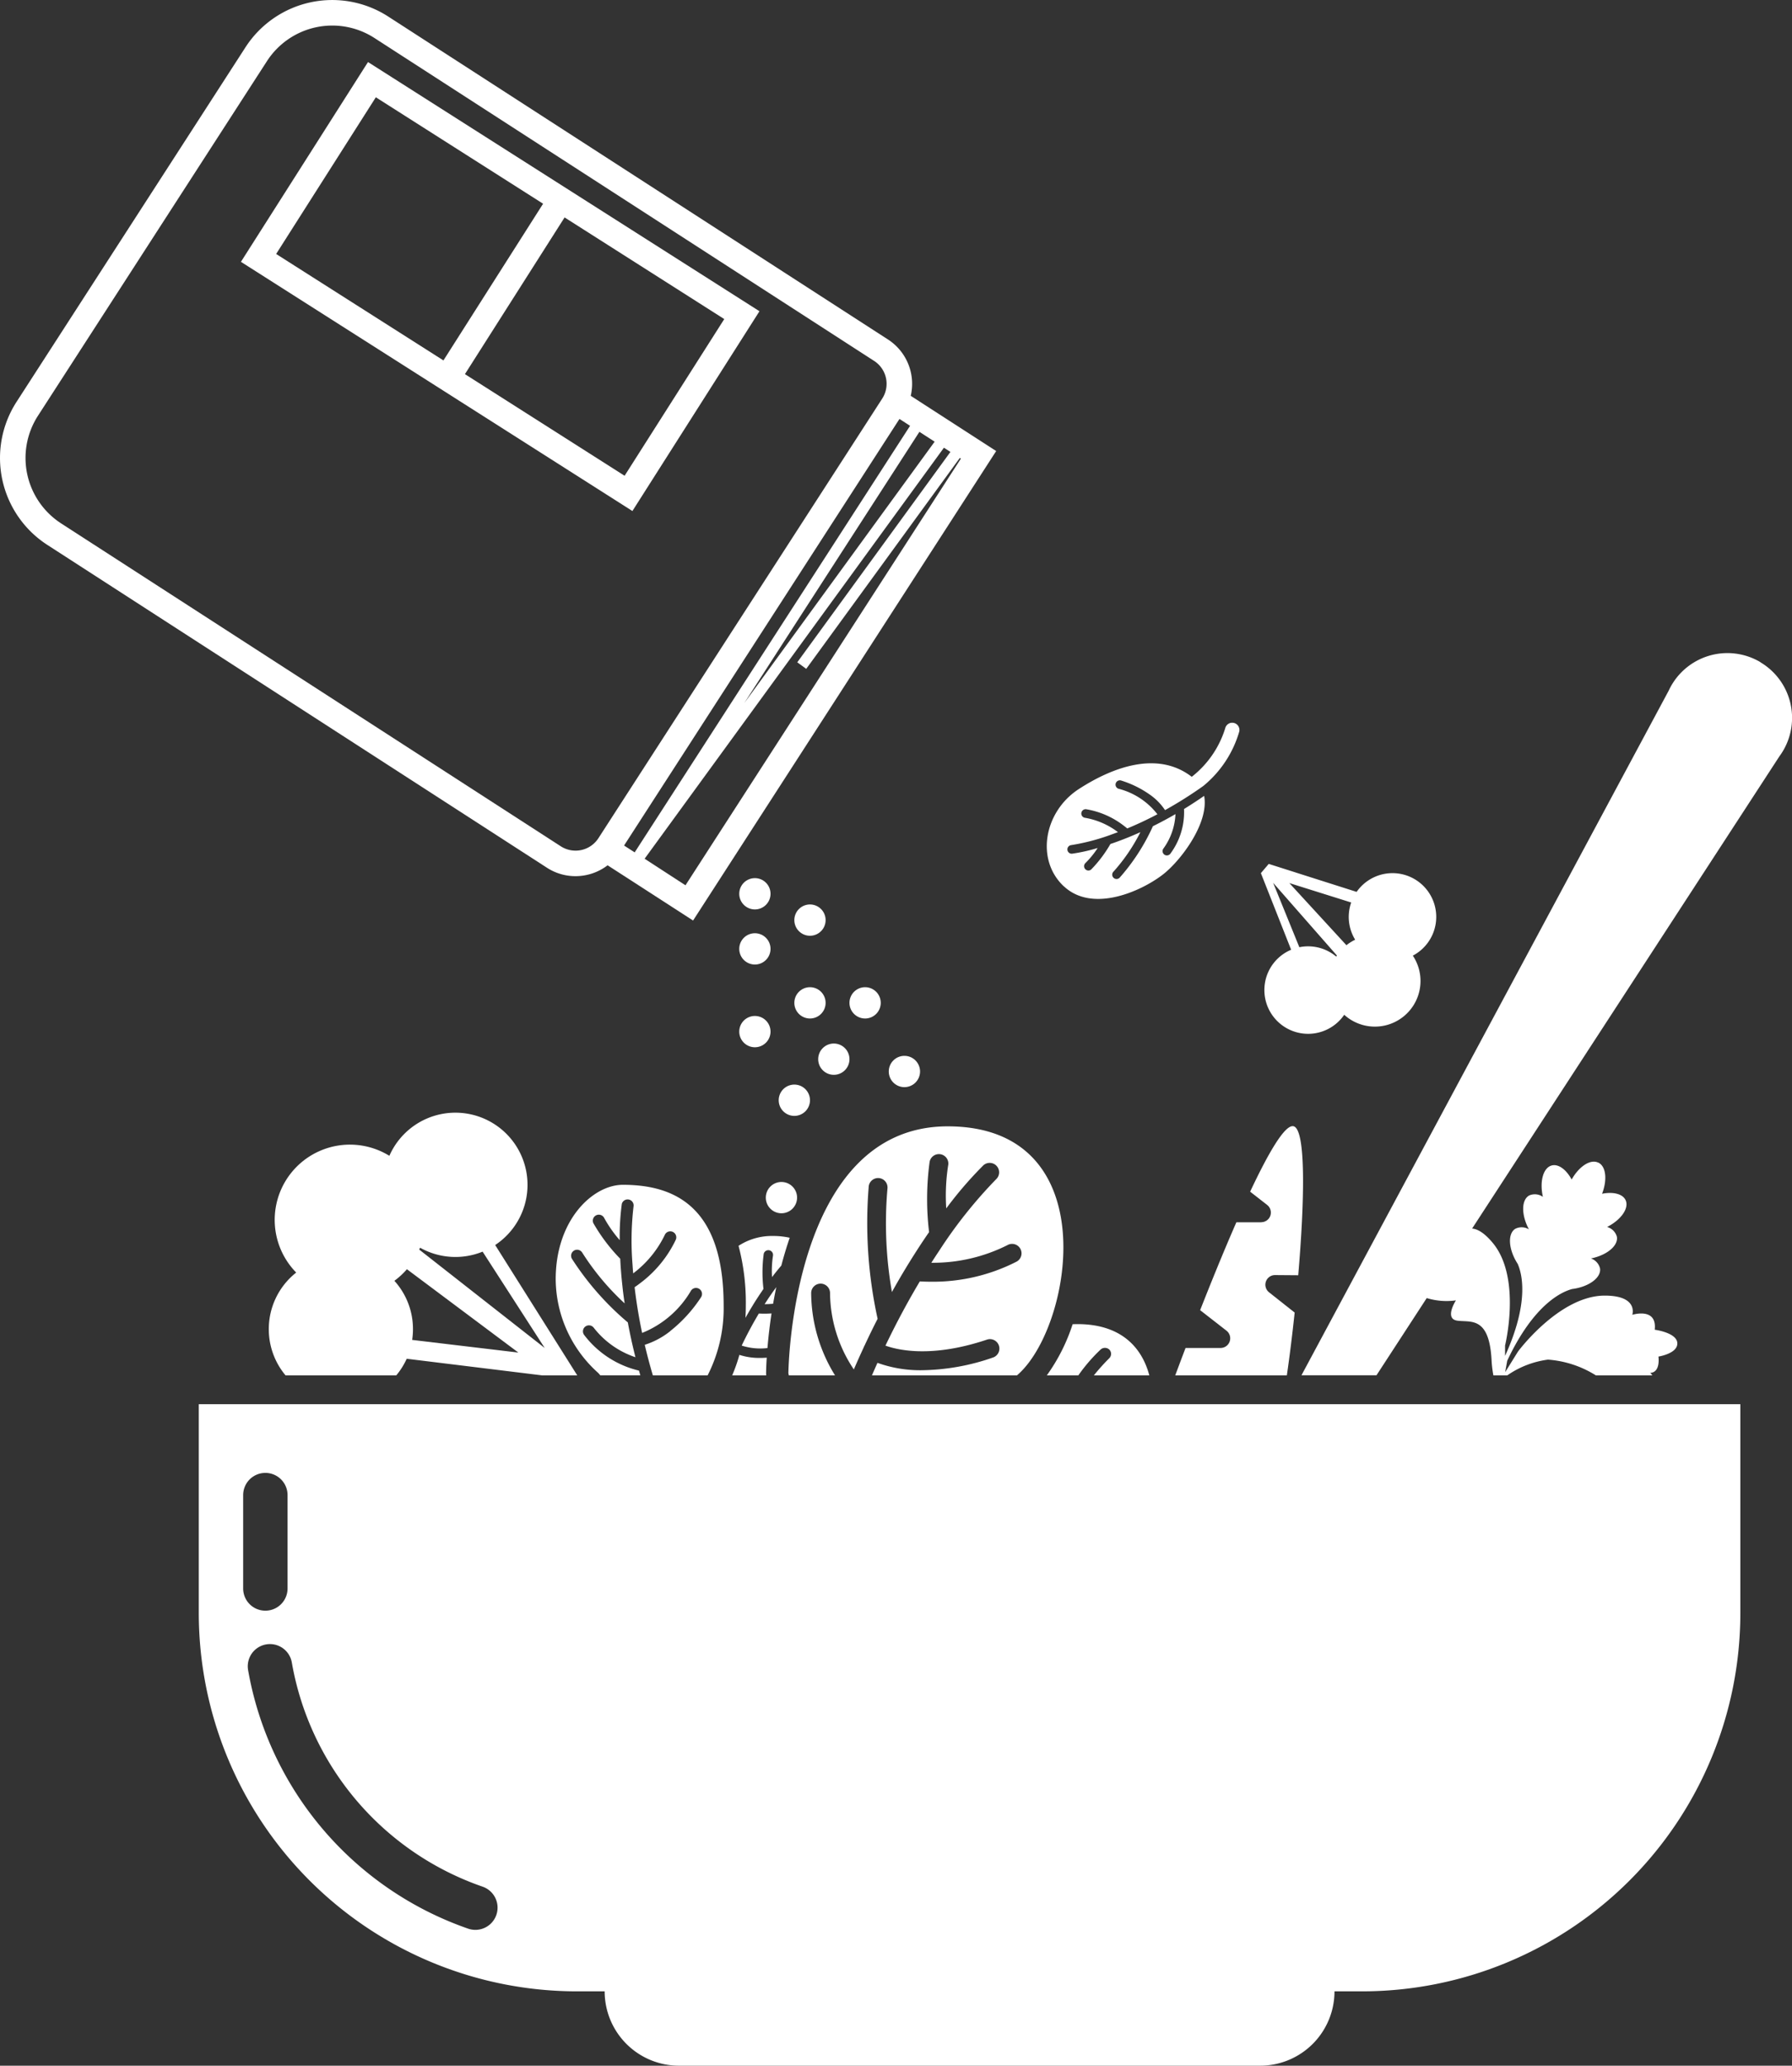 <svg xmlns="http://www.w3.org/2000/svg" xmlns:xlink="http://www.w3.org/1999/xlink" width="121.501" height="140" viewBox="0 0 121.501 140"><rect x="0" y="0" width="121.501" height="140" fill="#333333" stroke="none"/><defs><clipPath id="a"><rect width="121.501" height="140" transform="translate(0 0)" fill="none"/></clipPath></defs><g transform="translate(0 -0.002)"><g transform="translate(0 0.002)" clip-path="url(#a)"><path d="M179.136,1279a25.646,25.646,0,0,0,25.646,25.646h1.873a5.039,5.039,0,0,0,5.039,5.039H251.1a5.039,5.039,0,0,0,5.039-5.039h1.873A25.646,25.646,0,0,0,283.657,1279v-14.147H179.136Zm19.245,18.553a1.5,1.5,0,1,1-.984,2.844,22.705,22.705,0,0,1-14.918-17.524,1.5,1.5,0,0,1,2.965-.514,19.638,19.638,0,0,0,12.936,15.193m-16.235-26.537a1.5,1.5,0,0,1,3.01,0v6.328a1.5,1.5,0,0,1-3.01,0Z" transform="translate(-165.658 -1169.688)" fill="#fff"/><path d="M670.363,1183.062c-.18.012-.344.017-.487.017s-.277-.005-.374-.011c-.37.619-.767,1.344-1.164,2.174v0a4.126,4.126,0,0,0,1.748.167c.054-.647.14-1.45.277-2.351" transform="translate(-618.051 -1094.048)" fill="#fff"/><path d="M668.886,1113.747q.055-.167.111-.33a5.2,5.2,0,0,0-1.149-.12,4.138,4.138,0,0,0-2.32.667,15.109,15.109,0,0,1,.493,4.049c0,.282-.009.56-.026.835.155-.276.307-.537.455-.78a.286.286,0,0,1,.021-.035c.2-.333.4-.634.578-.9.057-.085.113-.167.169-.248a9.394,9.394,0,0,1,.017-2.375.32.32,0,0,1,.628.122,6.672,6.672,0,0,0-.064,1.451c.237-.311.45-.571.63-.781.134-.511.285-1.031.456-1.551" transform="translate(-615.453 -1029.532)" fill="#fff"/><path d="M716.869,891.342a1.06,1.06,0,1,0-1.06-1.06,1.06,1.06,0,0,0,1.06,1.06" transform="translate(-661.951 -822.316)" fill="#fff"/><path d="M689.789,1159.4c-.165.225-.339.471-.52.741-.087.13-.178.269-.272.415.164,0,.361-.008.577-.028.063-.365.134-.741.215-1.128" transform="translate(-637.156 -1072.169)" fill="#fff"/><path d="M710.378,1031.228c.01.06.023.117.034.176h3.133a10.7,10.7,0,0,1-1.617-5.586.64.64,0,0,1,1.279-.025,9.4,9.4,0,0,0,1.614,5.209q.334-.776.672-1.5a.638.638,0,0,1,.058-.125q.441-.946.882-1.807a30.255,30.255,0,0,1-.6-9,.64.64,0,0,1,1.27.151,26.981,26.981,0,0,0,.3,7.035q.5-.9.983-1.69a.656.656,0,0,1,.043-.071c.406-.665.794-1.268,1.155-1.806.114-.17.227-.334.338-.495a18.805,18.805,0,0,1,.035-4.749.64.64,0,1,1,1.256.244,13.344,13.344,0,0,0-.127,2.9,25.955,25.955,0,0,1,2.525-2.928.64.64,0,0,1,.877.931,31.306,31.306,0,0,0-3.87,4.851q-.262.391-.543.83a11.227,11.227,0,0,0,5.152-1.192.64.64,0,1,1,.609,1.125,12.446,12.446,0,0,1-5.793,1.351c-.3,0-.555-.01-.748-.021-.741,1.24-1.535,2.691-2.331,4.353.953.339,3.233.815,6.883-.407a.639.639,0,1,1,.406,1.213,15.119,15.119,0,0,1-4.794.86,8.52,8.52,0,0,1-3.036-.5q-.188.416-.374.848h9.836c.066-.059.13-.117.192-.176,3.627-3.459,5.736-16.7-4.893-16.7s-10.8,16.7-10.8,16.7" transform="translate(-656.929 -938.192)" fill="#fff"/><path d="M662.134,1220.578c-.16.012-.312.018-.455.018a4.4,4.4,0,0,1-1.4-.208,10.709,10.709,0,0,1-.489,1.389h2.31l-.01-.057v-.134c0-.05.005-.415.043-1.008" transform="translate(-610.147 -1128.565)" fill="#fff"/><path d="M946.528,1196.159h3.759c-.516-1.941-1.958-3.474-4.874-3.474q-.166,0-.326.008a12.546,12.546,0,0,1-1.749,3.465h2.137a11.4,11.4,0,0,1,1.518-1.758.439.439,0,0,1,.588.017.416.416,0,0,1-.017.588,14.084,14.084,0,0,0-1.035,1.152" transform="translate(-872.361 -1102.947)" fill="#fff"/><path d="M1203.841,588.858a4.385,4.385,0,0,0-6.212,1.935l-24.9,46.4h5.087l3.407-5.233a4.606,4.606,0,0,0,1.979.156s-.808,1.246.092,1.374,2.146-.32,2.321,2.608a8.083,8.083,0,0,0,.126,1.1h.944a6.246,6.246,0,0,1,2.761-1.067,7.081,7.081,0,0,1,3.245,1.067h3.831a1.689,1.689,0,0,0-.145-.169c.717-.032.557-1.105.557-1.105s1.312-.2,1.28-.913-1.532-.906-1.532-.906c.173-1.545-1.52-1.011-1.52-1.011s.447-1.342-1.975-1.3c-3.035.087-5.774,3.787-5.774,3.787l-.871,1.4.139-.776c1.775-3.77,3.635-4.652,4.4-4.859.123-.016.243-.037.358-.063.94-.214,1.6-.762,1.537-1.315a.947.947,0,0,0-.618-.693c1.085-.22,1.866-.87,1.757-1.476a.95.95,0,0,0-.664-.658c.945-.479,1.5-1.265,1.26-1.809-.194-.434-.842-.591-1.6-.442.367-.951.268-1.866-.257-2.113l-.006,0-.006,0c-.525-.247-1.293.259-1.793,1.148-.366-.677-.9-1.077-1.358-.95-.575.159-.824,1.09-.592,2.124a.95.95,0,0,0-.93-.092c-.537.3-.54,1.318-.018,2.295a.946.946,0,0,0-.928-.035c-.531.341-.459,1.4.16,2.363l.007.01c.32.729.775,2.661-.856,6.24l0-.706s1.106-4.469-.761-6.863c-.617-.774-1.108-1.031-1.472-1.065l20.833-32a4.427,4.427,0,0,0,.249-.376,4.381,4.381,0,0,0-1.536-6" transform="translate(-1084.488 -543.986)" fill="#fff"/><path d="M1136.516,786.171a2.966,2.966,0,0,0,5.363,2.221,3.093,3.093,0,0,0,4.651-4.008,2.965,2.965,0,1,0-3.81-4.321l-5.961-1.895-.531.624,2.052,5.193a2.962,2.962,0,0,0-1.765,2.186m5.836-5.389a2.985,2.985,0,0,0-.114.429,2.954,2.954,0,0,0,.384,2.094,3.108,3.108,0,0,0-.593.372l-3.87-4.211Zm-5.291-1.332,4.323,4.926c-.016.023-.031.047-.047.071a2.965,2.965,0,0,0-2.5-.634Z" transform="translate(-1050.738 -719.618)" fill="#fff"/><path d="M1064.913,1020.964h-1.689c-.87,1.986-1.738,4.127-2.457,5.957l1.788,1.392a.654.654,0,0,1-.4,1.169h-2.377c-.344.9-.589,1.566-.7,1.856h7.568c.181-1.236.365-2.706.529-4.255l-1.738-1.375a.654.654,0,0,1,.411-1.166l1.569.012c.427-4.975.544-9.917-.326-10.1-.582-.12-1.706,1.823-2.934,4.436l1.154.9a.654.654,0,0,1-.4,1.169" transform="translate(-979.395 -938.127)" fill="#fff"/><path d="M944.466,662.063c1.946,1.812,5.235.336,6.711-.805,1.189-.919,3.142-3.48,2.794-5.328q-.7.483-1.364.89a4.715,4.715,0,0,1-.934,3.037.293.293,0,0,1-.476-.34,4.3,4.3,0,0,0,.83-2.352q-.334.194-.657.368a.3.3,0,0,1-.056.03q-.42.227-.817.422a13.839,13.839,0,0,1-2.235,3.466.293.293,0,1,1-.425-.4,12.333,12.333,0,0,0,1.812-2.662q-.431.194-.822.352a.279.279,0,0,1-.035.014c-.33.133-.638.249-.917.347l-.259.089a8.593,8.593,0,0,1-1.309,1.733.293.293,0,0,1-.394-.432,6.1,6.1,0,0,0,.839-1.03,11.854,11.854,0,0,1-1.726.385.292.292,0,0,1-.068-.581,14.316,14.316,0,0,0,2.744-.723q.2-.072.426-.156a5.134,5.134,0,0,0-2.216-.969.293.293,0,1,1,.083-.579,5.693,5.693,0,0,1,2.494,1.086c.111.082.2.155.269.212.61-.253,1.3-.568,2.044-.961a4.847,4.847,0,0,0-2.636-1.73.292.292,0,1,1,.182-.556,6.913,6.913,0,0,1,1.994.993,3.9,3.9,0,0,1,.978,1.012,27.668,27.668,0,0,0,2.591-1.635,7.44,7.44,0,0,0,2.441-3.689.489.489,0,1,0-.954-.218,6.666,6.666,0,0,1-2.267,3.284c-2.316-1.786-5.357-.661-7.659.831-2.349,1.523-2.953,4.786-1.007,6.6" transform="translate(-872.328 -601.991)" fill="#fff"/><path d="M737.307,941.019a1.06,1.06,0,1,0,1.06-1.06,1.06,1.06,0,0,0-1.06,1.06" transform="translate(-681.832 -869.236)" fill="#fff"/><path d="M767.609,890.282a1.06,1.06,0,1,0-1.06,1.06,1.06,1.06,0,0,0,1.06-1.06" transform="translate(-707.893 -822.316)" fill="#fff"/><path d="M667.229,917.256a1.06,1.06,0,1,0-1.06-1.06,1.06,1.06,0,0,0,1.06,1.06" transform="translate(-616.046 -846.281)" fill="#fff"/><path d="M803.032,952.118a1.06,1.06,0,1,0-1.06,1.06,1.06,1.06,0,0,0,1.06-1.06" transform="translate(-740.651 -879.5)" fill="#fff"/><path d="M667.229,793.1a1.06,1.06,0,1,0-1.06-1.06,1.06,1.06,0,0,0,1.06,1.06" transform="translate(-616.046 -731.466)" fill="#fff"/><path d="M242.226,1016.895a4.87,4.87,0,0,0,1.136,3.133h7.507a4.9,4.9,0,0,0,.707-1.126l9.177,1.126h2.387l-5.565-8.834a4.89,4.89,0,1,0-7.174-6.046,5.1,5.1,0,0,0-6.317,7.912,4.88,4.88,0,0,0-1.858,3.835m10.255-5.519a4.89,4.89,0,0,0,4.242.267l4.21,6.529-8.506-6.667c.018-.043.037-.086.054-.129m-.887,1.46,7.553,5.647-7.2-.858a4.936,4.936,0,0,0,.054-.73,4.872,4.872,0,0,0-1.26-3.276,5.124,5.124,0,0,0,.848-.783" transform="translate(-224.001 -926.816)" fill="#fff"/><path d="M716.869,816.813a1.06,1.06,0,1,0-1.06-1.06,1.06,1.06,0,0,0,1.06,1.06" transform="translate(-661.951 -753.395)" fill="#fff"/><path d="M667.229,842.727a1.06,1.06,0,1,0-1.06-1.06,1.06,1.06,0,0,0,1.06,1.06" transform="translate(-616.046 -777.359)" fill="#fff"/><path d="M508.487,1077.14a5.422,5.422,0,0,1-1.726.923c.155.66.337,1.352.549,2.07h3.715a10.027,10.027,0,0,0,1.086-4.731c0-6.646-3.263-8.183-6.833-8.183-2.025,0-4.555,2.362-4.555,6.4a8.582,8.582,0,0,0,2.868,6.337,1.892,1.892,0,0,1,.155.176h2.717c-.031-.107-.063-.215-.092-.32a6.561,6.561,0,0,1-3.709-2.405.407.407,0,1,1,.636-.508,5.979,5.979,0,0,0,2.832,2.005q-.132-.521-.243-1.019a.4.4,0,0,1-.019-.086q-.143-.648-.255-1.254a19.252,19.252,0,0,1-3.788-4.31.407.407,0,0,1,.7-.416,17.173,17.173,0,0,0,2.874,3.437q-.1-.651-.158-1.234a.4.4,0,0,1-.006-.052c-.053-.493-.09-.948-.116-1.359-.008-.13-.015-.256-.021-.381a11.962,11.962,0,0,1-1.821-2.411.407.407,0,0,1,.728-.363,8.491,8.491,0,0,0,1.06,1.515,16.494,16.494,0,0,1,.141-2.456.407.407,0,0,1,.8.13,19.931,19.931,0,0,0-.076,3.948c.013.2.028.41.047.629a7.145,7.145,0,0,0,2.14-2.6.407.407,0,1,1,.743.332,7.921,7.921,0,0,1-2.4,2.925c-.152.117-.284.21-.386.279.106.913.267,1.953.509,3.1a6.744,6.744,0,0,0,3.317-2.87.407.407,0,1,1,.675.455,9.617,9.617,0,0,1-2.088,2.29" transform="translate(-463.046 -986.922)" fill="#fff"/><path d="M701.718,978.006a1.06,1.06,0,1,0,1.06-1.06,1.06,1.06,0,0,0-1.06,1.06" transform="translate(-648.92 -903.44)" fill="#fff"/><path d="M690.091,1065.729a1.06,1.06,0,1,0,1.06-1.06,1.06,1.06,0,0,0-1.06,1.06" transform="translate(-638.168 -984.563)" fill="#fff"/><path d="M39.019,59.382a3.592,3.592,0,0,0,2.178-.737l5.795,3.743L67.543,30.57,61.75,26.828a3.58,3.58,0,0,0-1.541-3.817L26.325,1.125a7,7,0,0,0-9.682,2.083L1.118,27.243A7.011,7.011,0,0,0,3.2,36.925L37.085,58.811a3.553,3.553,0,0,0,1.934.571M60.986,28.395l.719.465L43.032,57.77l-.719-.465L56.233,35.753Zm1.352.873,1.033.667L50.464,47.65ZM46.477,60,43.706,58.2,64,30.344l.441.285L54.056,44.889l.608.443L65.078,31.038l.072.046ZM2.572,28.182,18.1,4.146a5.272,5.272,0,0,1,7.289-1.568L59.27,24.464a1.846,1.846,0,0,1,.549,2.548L40.573,56.81a1.846,1.846,0,0,1-2.549.548L4.14,35.471a5.278,5.278,0,0,1-1.568-7.289" transform="translate(0 -0.002)" fill="#fff"/><path d="M252.27,72.781,225.728,55.893l-8.615,13.54,26.542,16.888Zm-26.011-14.5L237.6,65.495l-6.757,10.62L219.5,68.9ZM232.3,77.044l6.757-10.62,10.826,6.888-6.757,10.62Z" transform="translate(-200.777 -51.688)" fill="#fff"/></g></g></svg>